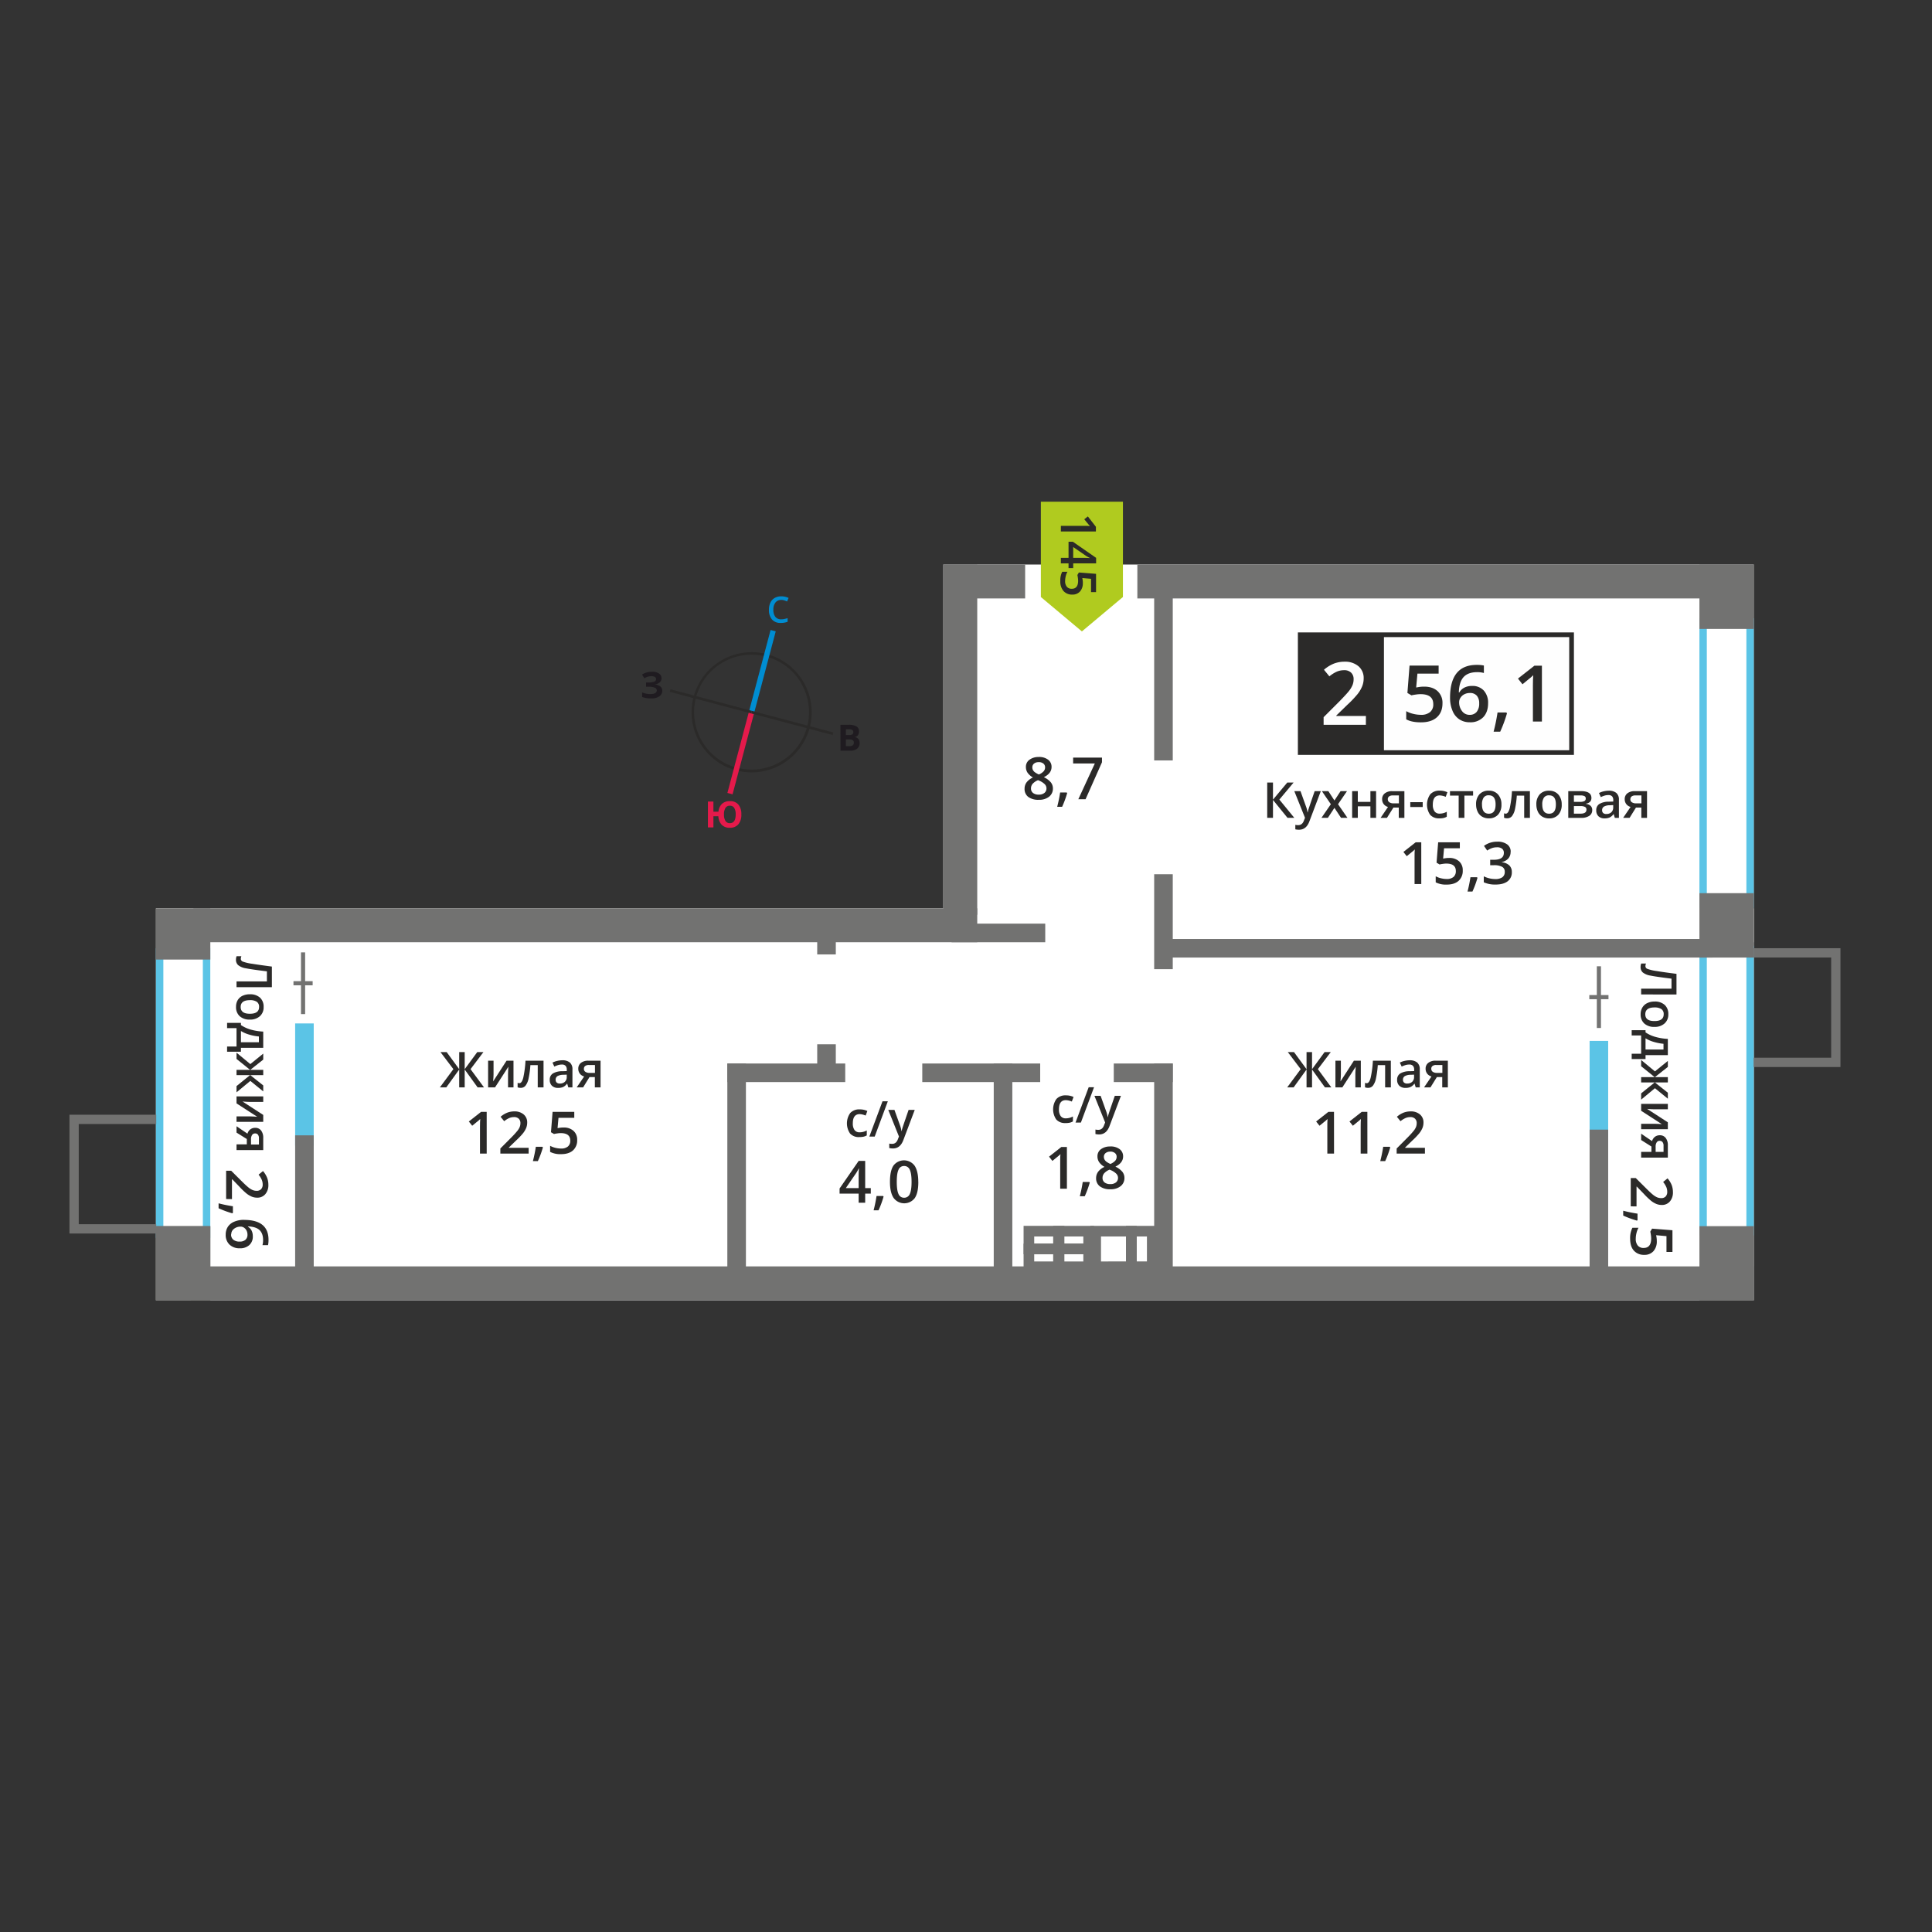 <svg xmlns="http://www.w3.org/2000/svg" width="1200" height="1200" viewBox="0 0 1200 1200">
  <rect x="0" y="0" width="1200" height="1200" fill="#333333" stroke="none"/>
  <defs>
    <style>
      .cls-1 {
        fill: #fff;
      }

      .cls-2, .cls-5 {
        fill: #5bc4e6;
      }

      .cls-2, .cls-4, .cls-8 {
        fill-rule: evenodd;
      }

      .cls-3, .cls-4 {
        fill: #727271;
      }

      .cls-6 {
        fill: #2b2a29;
      }

      .cls-7 {
        fill: #fefefe;
      }

      .cls-8 {
        fill: #b0cb1f;
      }

      .cls-9 {
        fill: #008dd2;
      }

      .cls-10 {
        fill: #e51a4b;
      }

      .cls-11 {
        fill: #1f1b20;
      }
    </style>
  </defs>
  <g id="Layer_1" data-name="Layer 1">
    <g id="Layer_8" data-name="Layer 8">
      <rect class="cls-1" x="96.86" y="564.17" width="992.45" height="243.47"/>
      <rect class="cls-1" x="585.92" y="350.64" width="503.33" height="234.6"/>
      <path class="cls-2" d="M1084.71,559V388.9h-24.57V559Zm4.6-175V563.89h-33.77V384Z"/>
      <path class="cls-2" d="M1084.71,762.39v-170h-24.57v170Zm4.6-175V767.33h-33.77V587.41Z"/>
      <path class="cls-2" d="M126,764V593.9H101.46V764Zm4.61-175V768.89H96.86V589Z"/>
      <rect class="cls-3" x="1055.54" y="350.64" width="33.77" height="40"/>
      <rect class="cls-3" x="1055.54" y="554.76" width="33.77" height="40"/>
      <polygon class="cls-4" points="1143.14 594.73 1143.14 588.95 1137.37 588.95 1089.24 588.95 1089.24 594.73 1137.37 594.73 1137.37 656.97 1089.24 656.97 1089.24 662.75 1137.37 662.75 1143.14 662.75 1143.14 656.97 1143.14 594.73"/>
      <polygon class="cls-4" points="43.14 698.14 43.14 692.37 48.91 692.37 97.04 692.37 97.04 698.14 48.91 698.14 48.91 760.38 97.04 760.38 97.04 766.16 48.91 766.16 43.14 766.16 43.14 760.38 43.14 698.14"/>
      <rect class="cls-3" x="591.03" y="573.69" width="58.19" height="11.55"/>
      <rect class="cls-3" x="451.76" y="660.56" width="73.23" height="11.54"/>
      <rect class="cls-3" x="572.84" y="660.56" width="73.24" height="11.54"/>
      <rect class="cls-3" x="691.78" y="660.56" width="36.65" height="11.54"/>
      <rect class="cls-3" x="723.49" y="583.21" width="340.02" height="11.54"/>
      <rect class="cls-5" x="183.32" y="635.67" width="11.54" height="75.92"/>
      <rect class="cls-5" x="987.33" y="646.52" width="11.54" height="60.15"/>
      <rect class="cls-3" x="585.92" y="350.64" width="21.06" height="217.51"/>
      <rect class="cls-3" x="706.43" y="350.64" width="382.88" height="21.06"/>
      <rect class="cls-3" x="585.92" y="350.64" width="50.81" height="21.06"/>
      <rect class="cls-3" x="120.12" y="564.17" width="486.86" height="21.06"/>
      <rect class="cls-3" x="118.57" y="786.58" width="970.75" height="21.06"/>
      <rect class="cls-3" x="96.86" y="564.17" width="33.77" height="31.83"/>
      <rect class="cls-3" x="96.86" y="761.59" width="33.77" height="46.05"/>
      <rect class="cls-3" x="96.86" y="761.59" width="33.77" height="46.05"/>
      <rect class="cls-3" x="1055.54" y="761.59" width="33.77" height="46.05"/>
      <rect class="cls-3" x="183.32" y="705.18" width="11.54" height="86.19"/>
      <rect class="cls-3" x="987.33" y="701.63" width="11.54" height="86.19"/>
      <rect class="cls-3" x="716.88" y="365.34" width="11.54" height="106.98"/>
      <rect class="cls-3" x="716.88" y="543" width="11.54" height="58.97"/>
      <rect class="cls-3" x="507.59" y="583.65" width="11.54" height="9.17"/>
      <rect class="cls-3" x="507.59" y="648.61" width="11.54" height="17.06"/>
      <rect class="cls-3" x="716.88" y="660.56" width="11.54" height="138.35"/>
      <rect class="cls-3" x="617.23" y="660.56" width="11.54" height="138.35"/>
      <rect class="cls-3" x="451.76" y="660.56" width="11.54" height="138.35"/>
      <rect class="cls-3" x="991.82" y="600.17" width="2.57" height="38.33"/>
      <rect class="cls-3" x="987.15" y="618.05" width="11.91" height="2.57"/>
      <rect class="cls-3" x="186.95" y="591.54" width="2.57" height="38.33"/>
      <rect class="cls-3" x="182.28" y="609.42" width="11.91" height="2.57"/>
      <polygon class="cls-6" points="803.92 507.98 799.7 507.98 790.67 496.86 790.67 507.98 787.09 507.98 787.09 486.05 790.67 486.05 790.67 496.67 799.55 486.05 803.48 486.05 794.63 496.64 803.92 507.98"/>
      <path class="cls-6" d="M803.92,491.39h3.84l3.38,9.41a18.13,18.13,0,0,1,1,3.78h.11a17.66,17.66,0,0,1,.5-2q.36-1.17,3.81-11.18h3.81l-7.09,18.79q-1.93,5.18-6.45,5.17a10.08,10.08,0,0,1-2.28-.25v-2.78a8.15,8.15,0,0,0,1.81.18c1.7,0,2.9-1,3.58-3l.62-1.56Z"/>
      <polygon class="cls-6" points="826.61 499.51 821.04 491.39 825.06 491.39 828.84 497.2 832.66 491.39 836.65 491.39 831.07 499.51 836.93 507.98 832.94 507.98 828.84 501.77 824.76 507.98 820.77 507.98 826.61 499.51"/>
      <polygon class="cls-6" points="843.36 491.39 843.36 498.06 851.18 498.06 851.18 491.39 854.71 491.39 854.71 507.98 851.18 507.98 851.18 500.82 843.36 500.82 843.36 507.98 839.84 507.98 839.84 491.39 843.36 491.39"/>
      <path class="cls-6" d="M862,496.43a2.14,2.14,0,0,0,1,1.91,4.61,4.61,0,0,0,2.6.64h3.28v-4.92H865a3.53,3.53,0,0,0-2.22.62,2.07,2.07,0,0,0-.79,1.75M861.44,508H857.5l4.62-6.79a5.07,5.07,0,0,1-2.65-1.72,4.87,4.87,0,0,1-1-3.07,4.39,4.39,0,0,1,1.68-3.68,7.13,7.13,0,0,1,4.58-1.33h7.56V508H868.8v-6.39h-3.34Z"/>
      <rect class="cls-6" x="875.95" y="498.24" width="7.72" height="3.01"/>
      <path class="cls-6" d="M894,508.29a7.25,7.25,0,0,1-5.72-2.2,11.18,11.18,0,0,1,.09-12.75,7.61,7.61,0,0,1,5.92-2.26,11.07,11.07,0,0,1,4.72,1l-1.06,2.84a10.68,10.68,0,0,0-3.69-.87q-4.31,0-4.31,5.72a6.81,6.81,0,0,0,1.08,4.19,3.71,3.71,0,0,0,3.14,1.4,9,9,0,0,0,4.45-1.17v3.08a7,7,0,0,1-2,.8,12.15,12.15,0,0,1-2.61.24"/>
      <polygon class="cls-6" points="914.96 491.39 914.96 494.16 909.56 494.16 909.56 507.98 906.01 507.98 906.01 494.16 900.61 494.16 900.61 491.39 914.96 491.39"/>
      <path class="cls-6" d="M920.49,499.65c0,3.84,1.41,5.75,4.25,5.75s4.2-1.91,4.2-5.75-1.41-5.68-4.23-5.68a3.59,3.59,0,0,0-3.22,1.47,7.44,7.44,0,0,0-1,4.21m12.08,0a9.1,9.1,0,0,1-2.08,6.35,7.47,7.47,0,0,1-5.81,2.29,8,8,0,0,1-4.11-1.05,6.9,6.9,0,0,1-2.75-3,10.28,10.28,0,0,1-1-4.57,9,9,0,0,1,2.07-6.3,7.52,7.52,0,0,1,5.84-2.27,7.33,7.33,0,0,1,5.7,2.32A9,9,0,0,1,932.57,499.65Z"/>
      <path class="cls-6" d="M950.26,508H946.7V494.16h-4.58A58.78,58.78,0,0,1,941,502.5a10.88,10.88,0,0,1-1.86,4.38,3.69,3.69,0,0,1-3,1.38,5,5,0,0,1-1.94-.34v-2.76a3.2,3.2,0,0,0,1.11.21c1,0,1.83-1.15,2.42-3.44a65.33,65.33,0,0,0,1.37-10.54h11.15Z"/>
      <path class="cls-6" d="M957.93,499.65c0,3.84,1.41,5.75,4.25,5.75s4.2-1.91,4.2-5.75S965,494,962.15,494a3.62,3.62,0,0,0-3.22,1.47,7.44,7.44,0,0,0-1,4.21m12.08,0a9.1,9.1,0,0,1-2.08,6.35,7.47,7.47,0,0,1-5.81,2.29,8,8,0,0,1-4.11-1.05,7,7,0,0,1-2.75-3,10.28,10.28,0,0,1-1-4.57,9,9,0,0,1,2.07-6.3,7.52,7.52,0,0,1,5.84-2.27,7.33,7.33,0,0,1,5.7,2.32A9,9,0,0,1,970,499.65Z"/>
      <path class="cls-6" d="M984.93,495.94a1.53,1.53,0,0,0-.77-1.44,4.78,4.78,0,0,0-2.3-.44h-4.28v4h3.75a6.26,6.26,0,0,0,2.69-.46,1.69,1.69,0,0,0,.91-1.66m.44,6.94a1.79,1.79,0,0,0-.93-1.71,6.12,6.12,0,0,0-2.79-.5h-4.07v4.7h4.16Q985.37,505.37,985.37,502.88Zm3.09-7.24q0,2.94-3.44,3.55v.12a4.86,4.86,0,0,1,2.94,1.22,3.4,3.4,0,0,1,1,2.56,4.15,4.15,0,0,1-1.79,3.62A8.92,8.92,0,0,1,982,508h-7.92V491.39H982C986.29,491.39,988.46,492.8,988.46,495.64Z"/>
      <path class="cls-6" d="M997.74,505.58a4.37,4.37,0,0,0,3.09-1.07,3.92,3.92,0,0,0,1.16-3v-1.45l-2.13.1a7.21,7.21,0,0,0-3.62.83,2.53,2.53,0,0,0-1.14,2.28,2.23,2.23,0,0,0,.66,1.72,2.86,2.86,0,0,0,2,.6M1003,508l-.7-2.3h-.12a6.75,6.75,0,0,1-2.42,2.06,7.72,7.72,0,0,1-3.12.55,5.25,5.25,0,0,1-3.81-1.32,4.93,4.93,0,0,1-1.37-3.74,4.38,4.38,0,0,1,1.9-3.87,11,11,0,0,1,5.8-1.43l2.87-.09V497a3.42,3.42,0,0,0-.74-2.39,3.07,3.07,0,0,0-2.31-.78,7.93,7.93,0,0,0-2.44.37,18.47,18.47,0,0,0-2.25.89l-1.14-2.52a12.38,12.38,0,0,1,3-1.08,13.82,13.82,0,0,1,3-.37,7.1,7.1,0,0,1,4.78,1.39,5.39,5.39,0,0,1,1.61,4.33V508Z"/>
      <path class="cls-6" d="M1012.64,496.43a2.12,2.12,0,0,0,1,1.91,4.6,4.6,0,0,0,2.59.64h3.29v-4.92h-3.84a3.56,3.56,0,0,0-2.23.62,2.09,2.09,0,0,0-.78,1.75m-.51,11.55h-4l4.62-6.79a5,5,0,0,1-2.64-1.72,4.87,4.87,0,0,1-1-3.07,4.42,4.42,0,0,1,1.68-3.68,7.18,7.18,0,0,1,4.59-1.33H1023V508h-3.54v-6.39h-3.34Z"/>
      <path class="cls-6" d="M882.78,549.08h-4.17V532.35c0-2,0-3.58.15-4.75-.27.28-.61.59-1,.94s-1.71,1.43-4,3.26l-2.08-2.64,7.62-6h3.47Z"/>
      <path class="cls-6" d="M900.05,532.89a8.88,8.88,0,0,1,6.21,2.08,7.27,7.27,0,0,1,2.28,5.66,8.28,8.28,0,0,1-2.59,6.48q-2.6,2.32-7.39,2.33a14,14,0,0,1-6.82-1.4v-3.78a12.51,12.51,0,0,0,3.3,1.25,14.75,14.75,0,0,0,3.46.45,6.44,6.44,0,0,0,4.29-1.26,4.6,4.6,0,0,0,1.46-3.69q0-4.63-5.92-4.63a14.26,14.26,0,0,0-2.05.17,18.25,18.25,0,0,0-2.14.38l-1.87-1.1,1-12.66h13.46v3.7h-9.8l-.58,6.41,1.51-.25a15,15,0,0,1,2.19-.14"/>
      <path class="cls-6" d="M917.68,545.27a60.05,60.05,0,0,1-3.12,8.49H911.5a88,88,0,0,0,1.82-8.89h4.1Z"/>
      <path class="cls-6" d="M938.26,529.13a6,6,0,0,1-1.43,4.1,7.24,7.24,0,0,1-4.05,2.2v.14a7.85,7.85,0,0,1,4.68,1.94,5.59,5.59,0,0,1,1.56,4.13,6.85,6.85,0,0,1-2.64,5.77q-2.64,2-7.51,2a17,17,0,0,1-7.27-1.4v-3.71a17.05,17.05,0,0,0,3.49,1.26,15.45,15.45,0,0,0,3.55.44,7.49,7.49,0,0,0,4.5-1.12,4,4,0,0,0,1.49-3.45A3.3,3.3,0,0,0,933,538.4a10.65,10.65,0,0,0-5.18-1h-2.24v-3.38h2.28c4.14,0,6.21-1.42,6.21-4.28a3.18,3.18,0,0,0-1.09-2.58,4.87,4.87,0,0,0-3.19-.9,9.67,9.67,0,0,0-2.84.42,13,13,0,0,0-3.22,1.62l-2-2.91a13.64,13.64,0,0,1,8.28-2.61,9.89,9.89,0,0,1,6.12,1.68,5.51,5.51,0,0,1,2.19,4.64"/>
      <polygon class="cls-6" points="281.6 664.06 273.58 653.47 277.43 653.47 285.22 664.09 285.22 653.47 288.63 653.47 288.63 664.09 296.43 653.47 300.27 653.47 292.26 664.06 300.62 675.4 296.66 675.4 288.63 664.29 288.63 675.4 285.22 675.4 285.22 664.29 277.2 675.4 273.21 675.4 281.6 664.06"/>
      <path class="cls-6" d="M306.55,658.81v8.51c0,1-.09,2.45-.25,4.37l8.33-12.88h4.31V675.4h-3.39v-8.35c0-.46,0-1.21.08-2.24s.11-1.78.14-2.25l-8.3,12.84h-4.3V658.81Z"/>
      <path class="cls-6" d="M337.6,675.4H334V661.58h-4.57a56.71,56.71,0,0,1-1.14,8.34,10.74,10.74,0,0,1-1.86,4.38,3.68,3.68,0,0,1-3,1.38,5,5,0,0,1-1.93-.33v-2.77a3.12,3.12,0,0,0,1.11.21c1,0,1.82-1.14,2.41-3.44a65,65,0,0,0,1.37-10.54H337.6Z"/>
      <path class="cls-6" d="M347.76,673a4.38,4.38,0,0,0,3.09-1.08,3.9,3.9,0,0,0,1.16-3v-1.44l-2.13.09a7.32,7.32,0,0,0-3.62.83,2.54,2.54,0,0,0-1.14,2.28,2.23,2.23,0,0,0,.66,1.72,2.86,2.86,0,0,0,2,.61M353,675.4l-.7-2.3h-.12a6.66,6.66,0,0,1-2.42,2.06,7.55,7.55,0,0,1-3.12.55,5.25,5.25,0,0,1-3.81-1.32,4.92,4.92,0,0,1-1.37-3.74,4.38,4.38,0,0,1,1.9-3.87,11,11,0,0,1,5.8-1.42l2.87-.09v-.89a3.39,3.39,0,0,0-.74-2.38,3,3,0,0,0-2.31-.79,7.93,7.93,0,0,0-2.44.37,20.25,20.25,0,0,0-2.25.89L343.16,660a12.09,12.09,0,0,1,3-1.07,13.24,13.24,0,0,1,3-.37,7.16,7.16,0,0,1,4.78,1.38,5.43,5.43,0,0,1,1.61,4.34V675.4Z"/>
      <path class="cls-6" d="M362.66,663.85a2.15,2.15,0,0,0,1,1.92,4.68,4.68,0,0,0,2.59.63h3.29v-4.91h-3.84a3.56,3.56,0,0,0-2.23.61,2.09,2.09,0,0,0-.78,1.75m-.51,11.55H358.2l4.62-6.79a4.93,4.93,0,0,1-2.64-1.72,4.83,4.83,0,0,1-1-3.07,4.45,4.45,0,0,1,1.68-3.68,7.24,7.24,0,0,1,4.59-1.33h7.56V675.4h-3.54V669h-3.34Z"/>
      <path class="cls-6" d="M302.3,716.5h-4.17V699.77c0-2,.05-3.58.15-4.75-.27.28-.61.6-1,.94s-1.71,1.43-4,3.26l-2.08-2.64,7.62-6h3.47Z"/>
      <path class="cls-6" d="M328.35,716.5H310.78v-3.15l6.69-6.72a57.45,57.45,0,0,0,3.92-4.29A10.24,10.24,0,0,0,322.8,700a6.31,6.31,0,0,0,.44-2.39,3.68,3.68,0,0,0-1.05-2.77,4.05,4.05,0,0,0-2.91-1,7.74,7.74,0,0,0-2.89.56,13.35,13.35,0,0,0-3.22,2l-2.25-2.75a14.82,14.82,0,0,1,4.21-2.58,12.23,12.23,0,0,1,4.34-.76,8.52,8.52,0,0,1,5.79,1.89,6.34,6.34,0,0,1,2.19,5.07,9.08,9.08,0,0,1-.63,3.33,14,14,0,0,1-1.94,3.26,44.82,44.82,0,0,1-4.33,4.52l-4.5,4.36v.18h12.3Z"/>
      <path class="cls-6" d="M337.2,712.7a60.46,60.46,0,0,1-3.12,8.48H331a88,88,0,0,0,1.82-8.89h4.1Z"/>
      <path class="cls-6" d="M350,700.32a8.88,8.88,0,0,1,6.2,2.07,7.25,7.25,0,0,1,2.29,5.66,8.26,8.26,0,0,1-2.59,6.48q-2.6,2.33-7.39,2.33a13.86,13.86,0,0,1-6.82-1.4v-3.78a12.88,12.88,0,0,0,3.3,1.26,15.25,15.25,0,0,0,3.46.44,6.41,6.41,0,0,0,4.28-1.26,4.56,4.56,0,0,0,1.47-3.68q0-4.63-5.92-4.64a14.26,14.26,0,0,0-2.05.17,20.61,20.61,0,0,0-2.14.38l-1.87-1.1,1-12.66h13.47v3.7h-9.8l-.58,6.41,1.51-.24a15,15,0,0,1,2.19-.14"/>
      <polygon class="cls-6" points="807.89 664.06 799.88 653.47 803.72 653.47 811.52 664.09 811.52 653.47 814.93 653.47 814.93 664.09 822.72 653.47 826.57 653.47 818.56 664.06 826.91 675.4 822.95 675.4 814.93 664.29 814.93 675.4 811.52 675.4 811.52 664.29 803.49 675.4 799.5 675.4 807.89 664.06"/>
      <path class="cls-6" d="M832.84,658.81v8.51c0,1-.08,2.45-.24,4.37l8.33-12.88h4.3V675.4h-3.39v-8.35c0-.46,0-1.21.09-2.24s.1-1.78.13-2.25l-8.3,12.84h-4.3V658.81Z"/>
      <path class="cls-6" d="M863.89,675.4h-3.56V661.58h-4.57a56.71,56.71,0,0,1-1.14,8.34,10.88,10.88,0,0,1-1.85,4.38,3.7,3.7,0,0,1-3,1.38,5,5,0,0,1-1.94-.33v-2.77a3.12,3.12,0,0,0,1.11.21c1,0,1.82-1.14,2.41-3.44a64.76,64.76,0,0,0,1.38-10.54h11.14Z"/>
      <path class="cls-6" d="M874.06,673a4.33,4.33,0,0,0,3.08-1.08,3.9,3.9,0,0,0,1.16-3v-1.44l-2.13.09a7.32,7.32,0,0,0-3.62.83,2.54,2.54,0,0,0-1.14,2.28,2.2,2.2,0,0,0,.67,1.72,2.86,2.86,0,0,0,2,.61m5.24,2.39-.7-2.3h-.12a6.66,6.66,0,0,1-2.42,2.06,7.5,7.5,0,0,1-3.11.55,5.28,5.28,0,0,1-3.82-1.32,4.92,4.92,0,0,1-1.37-3.74,4.38,4.38,0,0,1,1.9-3.87,11,11,0,0,1,5.81-1.42l2.86-.09v-.89a3.39,3.39,0,0,0-.74-2.38,3,3,0,0,0-2.3-.79,8,8,0,0,0-2.45.37,20.25,20.25,0,0,0-2.25.89L869.45,660a12.09,12.09,0,0,1,3-1.07,13.3,13.3,0,0,1,3-.37,7.16,7.16,0,0,1,4.78,1.38,5.4,5.4,0,0,1,1.61,4.34V675.4Z"/>
      <path class="cls-6" d="M889,663.85a2.15,2.15,0,0,0,1,1.92,4.7,4.7,0,0,0,2.6.63h3.28v-4.91H892a3.51,3.51,0,0,0-2.22.61,2.07,2.07,0,0,0-.79,1.75m-.51,11.55H884.5l4.62-6.79a4.92,4.92,0,0,1-2.65-1.72,4.83,4.83,0,0,1-1-3.07,4.42,4.42,0,0,1,1.68-3.68,7.19,7.19,0,0,1,4.58-1.33h7.56V675.4H895.8V669h-3.34Z"/>
      <path class="cls-6" d="M828.59,716.5h-4.16V699.77c0-2,0-3.58.14-4.75-.27.28-.6.6-1,.94s-1.72,1.43-4,3.26l-2.09-2.64,7.62-6h3.47Z"/>
      <path class="cls-6" d="M849.31,716.5h-4.17V699.77c0-2,.05-3.58.14-4.75-.27.28-.6.6-1,.94s-1.72,1.43-4,3.26l-2.09-2.64,7.62-6h3.48Z"/>
      <path class="cls-6" d="M863.49,712.7a59.2,59.2,0,0,1-3.12,8.48h-3.06a88,88,0,0,0,1.82-8.89h4.1Z"/>
      <path class="cls-6" d="M885.05,716.5H867.49v-3.15l6.68-6.72a57.45,57.45,0,0,0,3.92-4.29A9.9,9.9,0,0,0,879.5,700a6.31,6.31,0,0,0,.44-2.39,3.68,3.68,0,0,0-1.05-2.77,4,4,0,0,0-2.91-1,7.78,7.78,0,0,0-2.89.56,13.55,13.55,0,0,0-3.22,2l-2.24-2.75a14.64,14.64,0,0,1,4.2-2.58,12.23,12.23,0,0,1,4.34-.76,8.52,8.52,0,0,1,5.79,1.89,6.34,6.34,0,0,1,2.19,5.07,8.88,8.88,0,0,1-.63,3.33,14,14,0,0,1-1.94,3.26,44.82,44.82,0,0,1-4.33,4.52l-4.5,4.36v.18h12.3Z"/>
      <path class="cls-6" d="M1012.88,749.28V731.71H1016l6.72,6.68c2,2,3.44,3.28,4.29,3.93a10.78,10.78,0,0,0,2.38,1.41,6.6,6.6,0,0,0,2.4.44,3.64,3.64,0,0,0,2.76-1,4.06,4.06,0,0,0,1-2.92,7.72,7.72,0,0,0-.55-2.88,13.48,13.48,0,0,0-2-3.22l2.74-2.25a14.47,14.47,0,0,1,2.59,4.2,12.5,12.5,0,0,1,.76,4.34,8.54,8.54,0,0,1-1.89,5.8,6.35,6.35,0,0,1-5.07,2.18,8.85,8.85,0,0,1-3.33-.63,13.44,13.44,0,0,1-3.26-1.93,44,44,0,0,1-4.52-4.34l-4.36-4.5h-.18v12.31Z"/>
      <path class="cls-6" d="M1016.68,758.13a60,60,0,0,1-8.48-3.12V752a87.48,87.48,0,0,0,8.89,1.82v4.1Z"/>
      <path class="cls-6" d="M1029.06,770.91a8.89,8.89,0,0,1-2.07,6.21,7.27,7.27,0,0,1-5.66,2.29,8.26,8.26,0,0,1-6.48-2.6q-2.34-2.59-2.34-7.38a13.87,13.87,0,0,1,1.41-6.83h3.78a12.52,12.52,0,0,0-1.26,3.3,14.77,14.77,0,0,0-.44,3.46,6.39,6.39,0,0,0,1.26,4.29,4.56,4.56,0,0,0,3.68,1.47q4.63,0,4.64-5.92a16,16,0,0,0-.17-2.06c-.11-.82-.24-1.53-.38-2.14l1.1-1.87,12.66,1V777.6h-3.71v-9.81l-6.41-.58c.07.41.16.92.25,1.51a15.09,15.09,0,0,1,.14,2.19"/>
      <path class="cls-6" d="M140.45,744.74V727.17h3.15l6.72,6.69c2,2,3.45,3.27,4.29,3.92a10.24,10.24,0,0,0,2.39,1.41,6.31,6.31,0,0,0,2.39.44,3.68,3.68,0,0,0,2.77-1,4.05,4.05,0,0,0,1-2.91,7.74,7.74,0,0,0-.56-2.89,13.16,13.16,0,0,0-2-3.22l2.75-2.25a14.68,14.68,0,0,1,2.58,4.21,12.23,12.23,0,0,1,.76,4.34,8.52,8.52,0,0,1-1.89,5.79,6.34,6.34,0,0,1-5.07,2.19,8.88,8.88,0,0,1-3.33-.63,14,14,0,0,1-3.26-1.94,44.82,44.82,0,0,1-4.52-4.33l-4.36-4.51h-.18v12.31Z"/>
      <path class="cls-6" d="M144.25,753.6a59.45,59.45,0,0,1-8.48-3.13v-3.06a85.35,85.35,0,0,0,8.89,1.82v4.1Z"/>
      <path class="cls-6" d="M143.53,766.7a4.07,4.07,0,0,0,1.39,3.31,6,6,0,0,0,4,1.16,5.21,5.21,0,0,0,3.51-1.09,4.08,4.08,0,0,0,1.28-3.27,5.5,5.5,0,0,0-.58-2.49,4.63,4.63,0,0,0-1.57-1.79,3.7,3.7,0,0,0-2-.65,6.56,6.56,0,0,0-4.21,1.35,4.23,4.23,0,0,0-1.72,3.47m7.95-9q15.21,0,15.2,12.39a15.48,15.48,0,0,1-.3,3.3h-3.46a11.27,11.27,0,0,0,.39-3.12q0-4.17-2.23-6.26c-1.49-1.4-3.88-2.15-7.17-2.27v.21a5.78,5.78,0,0,1,2.23,2.34,7.65,7.65,0,0,1,.78,3.55,7,7,0,0,1-2.16,5.49,8.33,8.33,0,0,1-5.86,2,8.91,8.91,0,0,1-6.45-2.28,8.18,8.18,0,0,1-2.36-6.21,8.76,8.76,0,0,1,1.33-4.84,8.63,8.63,0,0,1,3.9-3.16A15.48,15.48,0,0,1,151.48,757.66Z"/>
      <path class="cls-6" d="M533.72,706.26a7.24,7.24,0,0,1-5.72-2.2,11.14,11.14,0,0,1,.09-12.75,7.58,7.58,0,0,1,5.92-2.25,10.92,10.92,0,0,1,4.72,1l-1.06,2.84A10.67,10.67,0,0,0,534,692c-2.86,0-4.3,1.9-4.3,5.71a6.86,6.86,0,0,0,1.07,4.19,3.71,3.71,0,0,0,3.15,1.4,9,9,0,0,0,4.45-1.17v3.08a6.66,6.66,0,0,1-2,.8,12,12,0,0,1-2.6.24"/>
      <polygon class="cls-6" points="551.45 684.02 543.29 705.95 539.97 705.95 548.14 684.02 551.45 684.02"/>
      <path class="cls-6" d="M551.71,689.36h3.84l3.38,9.41a18.46,18.46,0,0,1,1,3.78h.11a17.56,17.56,0,0,1,.5-2c.24-.79,1.51-4.51,3.81-11.19h3.81l-7.09,18.8c-1.29,3.44-3.44,5.17-6.45,5.17a10.15,10.15,0,0,1-2.28-.26v-2.78a8.21,8.21,0,0,0,1.81.18q2.55,0,3.59-3l.61-1.57Z"/>
      <path class="cls-6" d="M533.32,737.94v-6.51c0-2.31.06-4.2.17-5.69h-.14a19.89,19.89,0,0,1-1.56,2.84l-6.43,9.36Zm7.55,3.45h-3.49v5.66h-4.06v-5.66H521.48v-3.2l11.84-17.12h4.06v16.87h3.49Z"/>
      <path class="cls-6" d="M548.8,743.25a60.46,60.46,0,0,1-3.12,8.48h-3.06a88,88,0,0,0,1.82-8.89h4.1Z"/>
      <path class="cls-6" d="M557,734.1c0,3.53.36,6,1.1,7.56a3.62,3.62,0,0,0,3.48,2.27,3.67,3.67,0,0,0,3.5-2.31q1.11-2.29,1.11-7.52c0-3.48-.37-6-1.11-7.55a3.67,3.67,0,0,0-3.5-2.33,3.63,3.63,0,0,0-3.48,2.29c-.74,1.53-1.1,4-1.1,7.59m13.39,0q0,6.76-2.18,10A8.2,8.2,0,0,1,555,744q-2.24-3.39-2.23-9.93,0-6.86,2.17-10.1a8.19,8.19,0,0,1,13.19.15C569.61,726.41,570.36,729.74,570.36,734.1Z"/>
      <path class="cls-6" d="M661.78,697.55a7.26,7.26,0,0,1-5.72-2.2,11.16,11.16,0,0,1,.1-12.75,7.57,7.57,0,0,1,5.91-2.25,11,11,0,0,1,4.73,1l-1.07,2.84a10.68,10.68,0,0,0-3.69-.87q-4.31,0-4.3,5.71a6.86,6.86,0,0,0,1.07,4.19,3.7,3.7,0,0,0,3.14,1.4,9,9,0,0,0,4.46-1.17v3.08a6.77,6.77,0,0,1-2,.8,12.15,12.15,0,0,1-2.61.24"/>
      <polygon class="cls-6" points="679.52 675.31 671.36 697.25 668.03 697.25 676.2 675.31 679.52 675.31"/>
      <path class="cls-6" d="M679.78,680.65h3.84l3.37,9.41a17.85,17.85,0,0,1,1,3.78h.12a15.66,15.66,0,0,1,.5-2c.24-.79,1.51-4.51,3.81-11.19h3.81l-7.1,18.8c-1.29,3.44-3.44,5.17-6.45,5.17a10.15,10.15,0,0,1-2.28-.26v-2.78a8.31,8.31,0,0,0,1.82.18q2.55,0,3.58-3l.62-1.57Z"/>
      <path class="cls-6" d="M662.68,738.34h-4.17V721.61c0-2,0-3.58.15-4.75-.27.28-.61.6-1,.94s-1.71,1.43-4,3.26l-2.08-2.64,7.62-6h3.47Z"/>
      <path class="cls-6" d="M676.87,734.54a60.46,60.46,0,0,1-3.12,8.48h-3.06a88,88,0,0,0,1.82-8.89h4.09Z"/>
      <path class="cls-6" d="M689.58,715.3a4.32,4.32,0,0,0-2.85.88,2.89,2.89,0,0,0-1.09,2.38,3.47,3.47,0,0,0,.4,1.65,4.33,4.33,0,0,0,1.13,1.32,12.89,12.89,0,0,0,2.51,1.42,8.35,8.35,0,0,0,3-2,3.66,3.66,0,0,0,.88-2.42,2.89,2.89,0,0,0-1.09-2.38,4.48,4.48,0,0,0-2.9-.88m-4.77,16.33a3.45,3.45,0,0,0,1.29,2.86,5.54,5.54,0,0,0,3.52,1,5.39,5.39,0,0,0,3.55-1.06,3.53,3.53,0,0,0,1.26-2.86,3.65,3.65,0,0,0-1.17-2.62,11,11,0,0,0-3.54-2.21l-.52-.23a9.08,9.08,0,0,0-3.36,2.27A4.26,4.26,0,0,0,684.81,731.63Zm4.81-19.52a9.19,9.19,0,0,1,5.83,1.69,5.47,5.47,0,0,1,2.14,4.52c0,2.65-1.59,4.77-4.79,6.33a12.36,12.36,0,0,1,4.34,3.22,6.06,6.06,0,0,1,1.28,3.76,6.32,6.32,0,0,1-2.36,5.14,9.74,9.74,0,0,1-6.38,1.93,10.35,10.35,0,0,1-6.53-1.81,6.12,6.12,0,0,1-2.33-5.12,6.61,6.61,0,0,1,1.22-3.89,10,10,0,0,1,4-3.08,9.85,9.85,0,0,1-3.38-3,6.35,6.35,0,0,1-1-3.53,5.34,5.34,0,0,1,2.21-4.49A9.34,9.34,0,0,1,689.62,712.11Z"/>
      <path class="cls-6" d="M645.13,473.39a4.35,4.35,0,0,0-2.85.87,2.91,2.91,0,0,0-1.08,2.38,3.41,3.41,0,0,0,.39,1.65,4.11,4.11,0,0,0,1.13,1.32,13.86,13.86,0,0,0,2.52,1.43,8.21,8.21,0,0,0,3-2,3.59,3.59,0,0,0,.88-2.42,2.89,2.89,0,0,0-1.09-2.38,4.46,4.46,0,0,0-2.9-.87m-4.76,16.32a3.42,3.42,0,0,0,1.29,2.86,5.45,5.45,0,0,0,3.51,1,5.37,5.37,0,0,0,3.55-1.06,3.51,3.51,0,0,0,1.26-2.86,3.66,3.66,0,0,0-1.16-2.63,11,11,0,0,0-3.55-2.2l-.51-.23a9.12,9.12,0,0,0-3.37,2.26A4.34,4.34,0,0,0,640.37,489.71Zm4.8-19.52a9.09,9.09,0,0,1,5.83,1.7,5.44,5.44,0,0,1,2.14,4.51q0,4-4.78,6.34a12.43,12.43,0,0,1,4.33,3.21,6.06,6.06,0,0,1,1.29,3.76,6.3,6.3,0,0,1-2.36,5.14,9.78,9.78,0,0,1-6.38,1.94A10.45,10.45,0,0,1,638.7,495a6.11,6.11,0,0,1-2.32-5.13,6.6,6.6,0,0,1,1.21-3.89,10.15,10.15,0,0,1,4-3.07,10.05,10.05,0,0,1-3.38-3,6.36,6.36,0,0,1-1-3.54,5.3,5.3,0,0,1,2.21-4.48A9.29,9.29,0,0,1,645.17,470.19Z"/>
      <path class="cls-6" d="M662.83,492.62a60.05,60.05,0,0,1-3.12,8.49h-3.06a88,88,0,0,0,1.82-8.89h4.09Z"/>
      <polygon class="cls-6" points="669.76 496.43 680.01 474.22 666.54 474.22 666.54 470.55 684.46 470.55 684.46 473.46 674.26 496.43 669.76 496.43"/>
      <rect class="cls-7" x="807.59" y="394.25" width="169.98" height="73.16"/>
      <path class="cls-6" d="M974.67,395.71H809.05V466H974.67ZM807.59,392.8h170v76.06H806.14V392.8Z"/>
      <path class="cls-6" d="M884.57,426.48c3.5,0,6.27.92,8.32,2.78a9.76,9.76,0,0,1,3.06,7.59q0,5.55-3.48,8.68c-2.31,2.08-5.62,3.13-9.89,3.13-3.88,0-6.94-.63-9.15-1.88v-5.07a16.87,16.87,0,0,0,4.42,1.69,20.4,20.4,0,0,0,4.64.59,8.57,8.57,0,0,0,5.74-1.69,6.09,6.09,0,0,0,2-4.93q0-6.22-7.93-6.22a19.45,19.45,0,0,0-2.76.23,26.55,26.55,0,0,0-2.87.51l-2.5-1.48,1.33-17h18.06v5H880.39l-.78,8.6,2-.34a20.46,20.46,0,0,1,2.94-.18"/>
      <path class="cls-6" d="M912.76,444a5.46,5.46,0,0,0,4.44-1.86,8,8,0,0,0,1.55-5.29,7,7,0,0,0-1.45-4.71,5.46,5.46,0,0,0-4.39-1.71,7.28,7.28,0,0,0-3.33.77,6.16,6.16,0,0,0-2.4,2.11,4.94,4.94,0,0,0-.88,2.75,8.79,8.79,0,0,0,1.82,5.64,5.64,5.64,0,0,0,4.64,2.3m-12.11-10.65q0-20.38,16.61-20.38a20.48,20.48,0,0,1,4.41.4v4.64a15,15,0,0,0-4.18-.52c-3.72,0-6.52,1-8.38,3s-2.89,5.2-3,9.61h.28a7.74,7.74,0,0,1,3.14-3,10.12,10.12,0,0,1,4.75-1.05,9.42,9.42,0,0,1,7.36,2.9,11.22,11.22,0,0,1,2.64,7.86q0,5.46-3,8.64a11,11,0,0,1-8.33,3.17,11.62,11.62,0,0,1-6.48-1.79,11.45,11.45,0,0,1-4.24-5.23A20.72,20.72,0,0,1,900.65,433.39Z"/>
      <path class="cls-6" d="M936,443.07a80.74,80.74,0,0,1-4.19,11.38h-4.1a115.62,115.62,0,0,0,2.44-11.92h5.49Z"/>
      <path class="cls-6" d="M957.71,448.17h-5.59V425.75q0-4,.2-6.37c-.37.38-.81.8-1.35,1.26s-2.3,1.91-5.33,4.37l-2.8-3.54,10.21-8h4.66Z"/>
      <rect class="cls-6" x="807.59" y="394.25" width="52" height="73.15"/>
      <path class="cls-7" d="M848.37,450.17H822.12v-4.71l10-10q4.41-4.53,5.86-6.41a15.59,15.59,0,0,0,2.11-3.56,9.69,9.69,0,0,0,.66-3.58,5.43,5.43,0,0,0-1.57-4.13,6,6,0,0,0-4.36-1.51,11.62,11.62,0,0,0-4.31.82,20.2,20.2,0,0,0-4.81,3l-3.36-4.1a21.75,21.75,0,0,1,6.28-3.86,18.34,18.34,0,0,1,6.49-1.14,12.77,12.77,0,0,1,8.66,2.82A9.5,9.5,0,0,1,847,421.3a13.29,13.29,0,0,1-.94,5,20.34,20.34,0,0,1-2.89,4.86,65.87,65.87,0,0,1-6.48,6.76L830,444.43v.26h18.39Z"/>
      <polygon class="cls-8" points="646.5 370.82 646.51 370.82 659.24 381.5 671.99 392.18 684.73 381.5 697.46 370.82 697.47 370.82 697.47 370.81 697.47 311.61 646.5 311.61 646.5 370.81 646.5 370.82"/>
      <path class="cls-6" d="M658.92,330.12v-3.51H673c1.68,0,3,0,4,.12-.23-.23-.5-.51-.79-.85s-1.2-1.45-2.75-3.35l2.23-1.76,5,6.42v2.93Z"/>
      <path class="cls-6" d="M666.59,346.49h5.49q2.92,0,4.8.15v-.12a17.26,17.26,0,0,1-2.39-1.31l-7.9-5.43Zm-2.9,6.37v-2.95h-4.77v-3.42h4.77v-10h2.7l14.43,10v3.42H666.59v2.95Z"/>
      <path class="cls-6" d="M672.56,362.15a7.48,7.48,0,0,1-1.75,5.23,6.15,6.15,0,0,1-4.77,1.93,7,7,0,0,1-5.46-2.19,9,9,0,0,1-2-6.23,11.73,11.73,0,0,1,1.18-5.75H663a10.51,10.51,0,0,0-1.06,2.78,12.55,12.55,0,0,0-.37,2.92,5.4,5.4,0,0,0,1.06,3.61,3.83,3.83,0,0,0,3.1,1.24q3.91,0,3.91-5a12.28,12.28,0,0,0-.14-1.74c-.09-.68-.2-1.28-.32-1.8l.93-1.57,10.67.84v11.35h-3.12v-8.26l-5.41-.49c.06.34.13.77.21,1.27a12.1,12.1,0,0,1,.12,1.85"/>
      <path class="cls-6" d="M1019.34,617.68v-3.59h18.86v-6.23q-9.6-1.18-13.06-1.9a10.17,10.17,0,0,1-4.83-2,4.38,4.38,0,0,1-1.31-3.42,5.87,5.87,0,0,1,.38-2.09h3a4.16,4.16,0,0,0-.38,1.67,1.85,1.85,0,0,0,1.3,1.68,27.08,27.08,0,0,0,5.74,1.34q4.44.74,12.26,1.73v12.81Z"/>
      <path class="cls-6" d="M1027.67,625.74q-5.75,0-5.75,4.25t5.75,4.2c3.78,0,5.68-1.41,5.68-4.23a3.62,3.62,0,0,0-1.47-3.22,7.53,7.53,0,0,0-4.21-1m0,12.08a9,9,0,0,1-6.35-2.08,7.5,7.5,0,0,1-2.29-5.81,8,8,0,0,1,1.05-4.11,7,7,0,0,1,3-2.75,10.31,10.31,0,0,1,4.57-1,9,9,0,0,1,6.3,2.07,7.52,7.52,0,0,1,2.27,5.84,7.33,7.33,0,0,1-2.32,5.7A9,9,0,0,1,1027.67,637.82Z"/>
      <path class="cls-6" d="M1022.07,651.88h11.16v-3.56a31.84,31.84,0,0,1-6.09-1.19,21,21,0,0,1-5.07-2.22Zm-8.6,5.9v-3.29h5.87V643.13h-5.87v-3.26h8.6v1.35a20.65,20.65,0,0,0,6.13,2.81,33.06,33.06,0,0,0,7.73,1.24v10.08h-13.86v2.43Z"/>
      <polygon class="cls-6" points="1027.88 669.03 1035.93 669.03 1035.93 672.32 1027.88 672.32 1035.93 678.71 1035.93 682.43 1027.91 675.9 1019.34 683.01 1019.34 679.12 1027.75 672.32 1019.34 672.32 1019.34 669.03 1027.75 669.03 1019.34 662.24 1019.34 658.37 1027.91 665.46 1035.93 658.96 1035.93 662.68 1027.88 669.03"/>
      <path class="cls-6" d="M1035.93,689h-8.51c-1,0-2.44-.09-4.36-.25l12.87,8.34v4.3h-16.59V698h8.36c.46,0,1.2,0,2.23.08s1.78.11,2.25.14l-12.84-8.3v-4.3h16.59Z"/>
      <path class="cls-6" d="M1030.89,708.57a2.13,2.13,0,0,0-1.91,1,4.61,4.61,0,0,0-.64,2.6v3.29h4.92v-3.84a3.56,3.56,0,0,0-.62-2.23,2.09,2.09,0,0,0-1.75-.78m-11.55-.52v-3.94l6.79,4.62a5,5,0,0,1,1.72-2.64,4.87,4.87,0,0,1,3.07-1,4.42,4.42,0,0,1,3.68,1.68,7.18,7.18,0,0,1,1.33,4.59V719h-16.59v-3.53h6.39v-3.35Z"/>
      <path class="cls-6" d="M146.91,613.15v-3.59h18.87v-6.24q-9.6-1.19-13.07-1.89a10.07,10.07,0,0,1-4.82-2,4.35,4.35,0,0,1-1.32-3.42,5.87,5.87,0,0,1,.38-2.09h3a4.2,4.2,0,0,0-.38,1.67,1.89,1.89,0,0,0,1.3,1.69,27.46,27.46,0,0,0,5.74,1.33c3,.49,7,1.06,12.26,1.74v12.81Z"/>
      <path class="cls-6" d="M155.24,621.21q-5.75,0-5.75,4.24t5.75,4.21q5.69,0,5.68-4.23a3.62,3.62,0,0,0-1.47-3.23,7.51,7.51,0,0,0-4.21-1m0,12.08a9.05,9.05,0,0,1-6.35-2.09,7.48,7.48,0,0,1-2.28-5.81,7.86,7.86,0,0,1,1-4.11,6.9,6.9,0,0,1,3-2.75,10.27,10.27,0,0,1,4.56-.95,9,9,0,0,1,6.3,2.06,7.53,7.53,0,0,1,2.27,5.84,7.33,7.33,0,0,1-2.32,5.71A9,9,0,0,1,155.24,633.29Z"/>
      <path class="cls-6" d="M149.65,647.35H160.8v-3.57a31.09,31.09,0,0,1-6.09-1.19,20.9,20.9,0,0,1-5.06-2.21Zm-8.6,5.89V650h5.86V638.59h-5.86v-3.26h8.6v1.36a21.1,21.1,0,0,0,6.12,2.81,34.14,34.14,0,0,0,7.73,1.24v10.07H149.65v2.43Z"/>
      <polygon class="cls-6" points="155.45 664.5 163.5 664.5 163.5 667.78 155.45 667.78 163.5 674.17 163.5 677.89 155.48 671.37 146.91 678.47 146.91 674.59 155.32 667.78 146.91 667.78 146.91 664.5 155.32 664.5 146.91 657.71 146.91 653.83 155.48 660.93 163.5 654.42 163.5 658.14 155.45 664.5"/>
      <path class="cls-6" d="M163.5,684.41H155c-1,0-2.45-.08-4.37-.24l12.87,8.33v4.3H146.91v-3.39h8.36c.46,0,1.2,0,2.23.08l2.25.15-12.84-8.31V681H163.5Z"/>
      <path class="cls-6" d="M158.47,704a2.15,2.15,0,0,0-1.92,1,4.66,4.66,0,0,0-.64,2.6v3.29h4.92V707a3.56,3.56,0,0,0-.61-2.23,2.11,2.11,0,0,0-1.75-.78m-11.56-.51v-3.95l6.8,4.62a5,5,0,0,1,1.71-2.64,4.88,4.88,0,0,1,3.08-1,4.45,4.45,0,0,1,3.68,1.68,7.24,7.24,0,0,1,1.32,4.59v7.56H146.91v-3.54h6.39v-3.34Z"/>
      <path class="cls-3" d="M672.88,779.05v4.46H660.74v-4.46Zm6.6,7.76V772.45H654.14v17.66h25.34Z"/>
      <path class="cls-3" d="M654.5,779.05v4.46H642.37v-4.46Zm6.61,7.76V772.45H635.77v17.66h25.34Z"/>
      <path class="cls-3" d="M679.48,775.75V761.4H654.14v17.65h25.34Zm-6.6-7.75v4.45H660.74V768Z"/>
      <path class="cls-3" d="M661.11,775.75V761.4H635.77v17.65h25.34ZM654.5,768v4.45H642.37V768Z"/>
      <path class="cls-3" d="M677.24,764.72v25.39H706V761.42H677.24Zm6.61,18.79V768h15.54v15.49Z"/>
      <path class="cls-3" d="M712.38,768v15.49H706V768Zm6.6,18.79V761.42H699.39v28.69H719Z"/>
    </g>
    <g>
      <path class="cls-6" d="M497.67,424.4a35.69,35.69,0,1,0-40,52.43h.05a35.67,35.67,0,0,0,43.58-25.37v0a35.52,35.52,0,0,0-3.65-27m-21.28-18.17a37.35,37.35,0,0,1,26.53,45.67l0,.07a37.35,37.35,0,0,1-45.65,26.46h-.06a37.35,37.35,0,0,1,19.2-72.19Z"/>
      <polygon class="cls-9" points="481.82 392.16 468.42 442.76 465.22 441.9 478.62 391.3 481.82 392.16"/>
      <polygon class="cls-10" points="451.81 492.5 465.22 441.9 468.42 442.76 455.01 493.36 451.81 492.5"/>
      <polygon class="cls-6" points="416.43 428.12 467.03 441.53 466.6 443.13 416 429.72 416.43 428.12"/>
      <polygon class="cls-6" points="517.2 456.54 466.6 443.13 467.03 441.53 517.63 454.94 517.2 456.54"/>
      <path class="cls-9" d="M485.2,372.64a4.32,4.32,0,0,0-3.56,1.61,6.86,6.86,0,0,0-1.29,4.42,7,7,0,0,0,1.24,4.48,4.44,4.44,0,0,0,3.61,1.51,9.92,9.92,0,0,0,2-.2c.64-.14,1.3-.31,2-.52v2.25a12,12,0,0,1-4.28.72,6.83,6.83,0,0,1-5.42-2.14,8.93,8.93,0,0,1-1.89-6.12,9.91,9.91,0,0,1,.91-4.38,6.49,6.49,0,0,1,2.66-2.87,8,8,0,0,1,4.07-1,10.24,10.24,0,0,1,4.56,1l-.95,2.19a13.07,13.07,0,0,0-1.72-.67,6,6,0,0,0-1.91-.3"/>
      <path class="cls-10" d="M449.68,505.86a7.31,7.31,0,0,0,.92,4.05,3.06,3.06,0,0,0,2.7,1.37q3.65,0,3.65-5.42a7.43,7.43,0,0,0-.91-4.05,3,3,0,0,0-2.7-1.37,3.07,3.07,0,0,0-2.73,1.37,7.24,7.24,0,0,0-.93,4.05m10.78,0a9.15,9.15,0,0,1-1.85,6.12,6.63,6.63,0,0,1-5.31,2.16,6.73,6.73,0,0,1-5-1.83,8.22,8.22,0,0,1-2.11-5.33h-3.08v6.93H439.7V497.85h3.41v6.3h3.14a7.61,7.61,0,0,1,2.18-4.86,6.88,6.88,0,0,1,4.89-1.69,6.62,6.62,0,0,1,5.31,2.15A9.19,9.19,0,0,1,460.46,505.86Z"/>
      <path class="cls-11" d="M525.38,459.25v4.19h2.22a3.36,3.36,0,0,0,2.08-.54,2,2,0,0,0,.67-1.65c0-1.33-1-2-2.86-2Zm0-2.7h2a3.62,3.62,0,0,0,2-.43,1.62,1.62,0,0,0,.62-1.42,1.43,1.43,0,0,0-.68-1.33,4.43,4.43,0,0,0-2.14-.4h-1.79ZM522,450.18h5a9.66,9.66,0,0,1,5,1,3.39,3.39,0,0,1,1.54,3.1,3.88,3.88,0,0,1-.67,2.36,2.67,2.67,0,0,1-1.8,1.11v.11a3.55,3.55,0,0,1,2.2,1.28,4.63,4.63,0,0,1-.91,5.91,6.86,6.86,0,0,1-4.31,1.23h-6Z"/>
      <path class="cls-11" d="M410.87,421.26a3.32,3.32,0,0,1-1.1,2.56,5.5,5.5,0,0,1-3,1.29v.06a6.09,6.09,0,0,1,3.39,1.22,3.29,3.29,0,0,1,1.18,2.61,4.06,4.06,0,0,1-1.8,3.5,8.37,8.37,0,0,1-5,1.29,15.37,15.37,0,0,1-5.68-.87v-2.86a10.59,10.59,0,0,0,2.42.77,13,13,0,0,0,2.6.28c2.7,0,4.06-.79,4.06-2.36a1.82,1.82,0,0,0-1.3-1.64,10.08,10.08,0,0,0-3.86-.57h-1.5v-2.65h1.35a10.17,10.17,0,0,0,3.71-.49,1.64,1.64,0,0,0,1.16-1.6,1.51,1.51,0,0,0-.72-1.32,4,4,0,0,0-2.2-.49,8.23,8.23,0,0,0-4.37,1.31L398.79,419a9.81,9.81,0,0,1,2.91-1.33,12.5,12.5,0,0,1,3.42-.43,7.17,7.17,0,0,1,4.19,1.1,3.38,3.38,0,0,1,1.56,2.89"/>
    </g>
  </g>
</svg>
